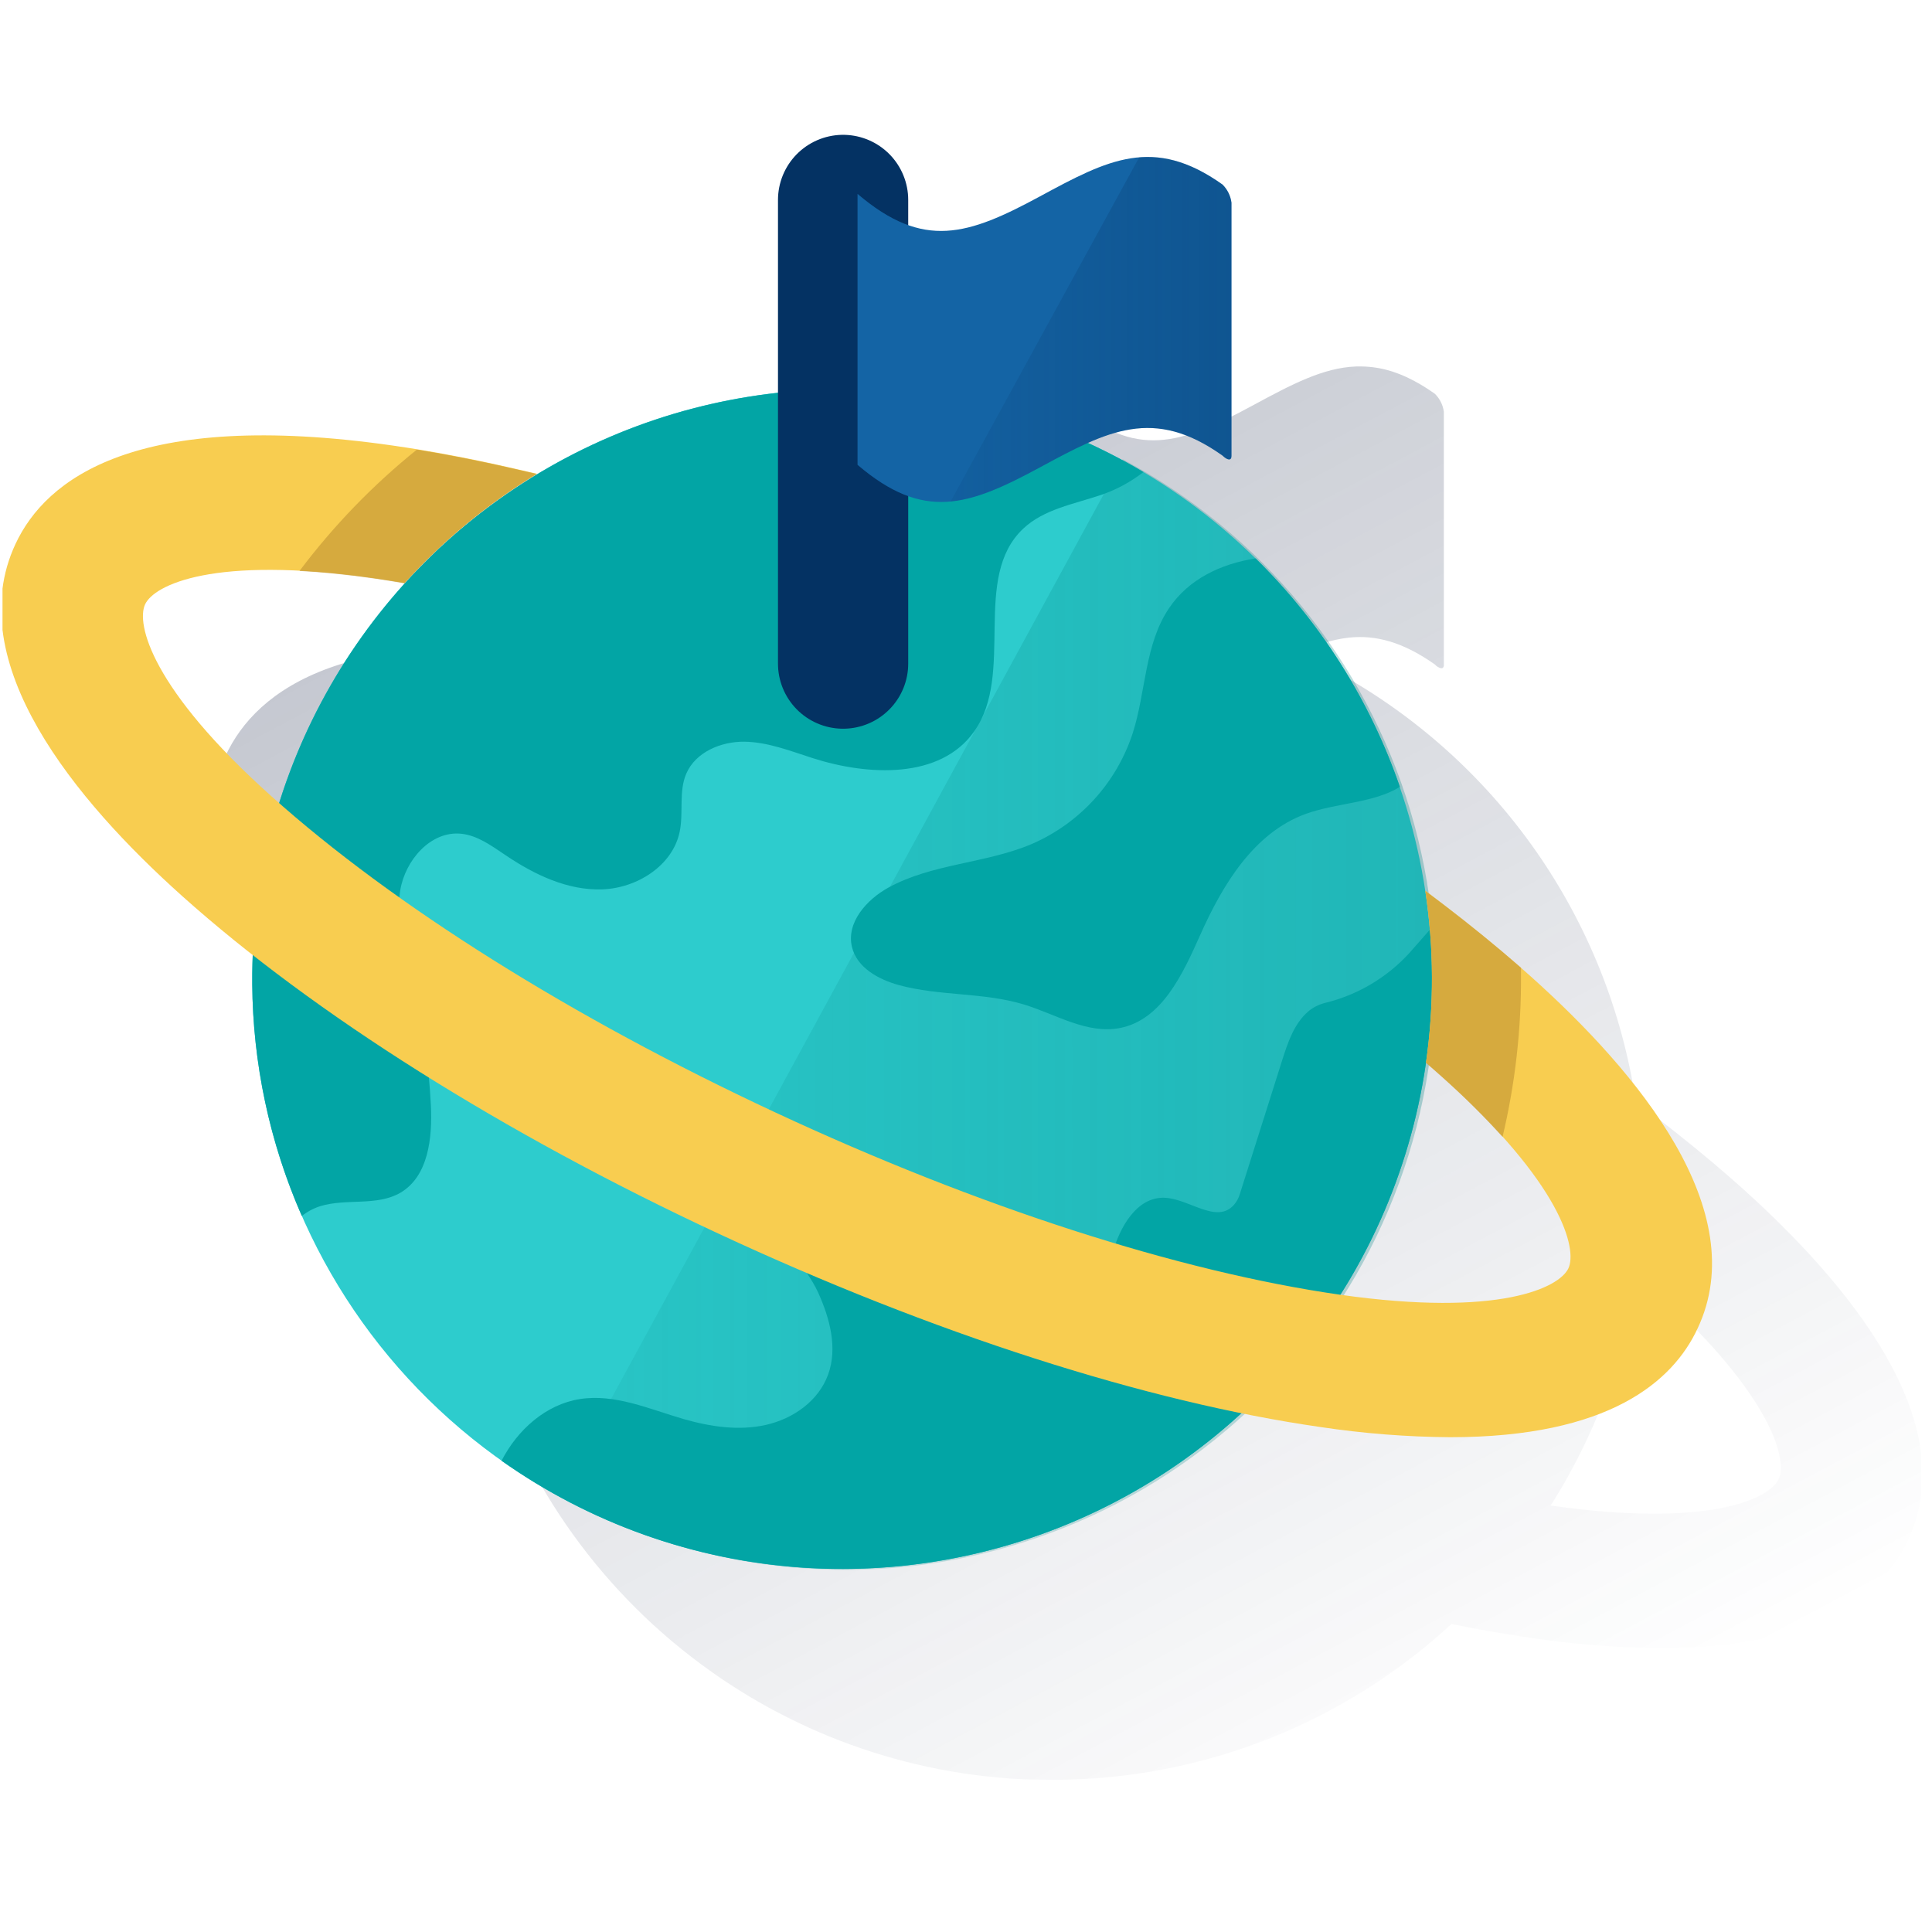 <svg width="145" height="145" viewBox="0 0 145 145" fill="none" xmlns="http://www.w3.org/2000/svg">
<g clip-path="url(#clip0_1028_1350)">
<path opacity="0.25" d="M130.705 89.131C130.45 88.903 130.192 88.672 129.927 88.444C129.515 88.082 129.09 87.72 128.661 87.355L128.493 87.214C128.081 86.879 127.659 86.514 127.23 86.165L126.995 85.974C126.566 85.639 126.134 85.277 125.692 84.929L125.487 84.768C125.021 84.403 124.552 84.037 124.073 83.672L122.769 82.677C121.751 75.886 119.168 69.425 115.224 63.804C111.281 58.184 106.084 53.556 100.046 50.288L100.022 50.335C99.741 50.184 99.459 50.033 99.174 49.889L98.96 49.779C98.558 49.574 98.156 49.377 97.747 49.186L97.559 49.102L97.385 49.021C97.77 48.847 98.149 48.686 98.524 48.542C98.698 48.475 98.859 48.415 99.047 48.355C99.288 48.274 99.523 48.2 99.761 48.137C100.082 48.05 100.404 47.979 100.726 47.926C100.897 47.899 101.061 47.875 101.235 47.855C103.246 47.644 105.273 48.167 107.686 49.866C107.809 50.008 107.973 50.109 108.155 50.154H108.189C108.216 50.154 108.244 50.148 108.269 50.137C108.304 50.111 108.331 50.075 108.347 50.034C108.364 49.994 108.369 49.95 108.363 49.906V30.899C108.294 30.39 108.058 29.919 107.693 29.558C107.545 29.451 107.398 29.35 107.25 29.253L107.09 29.149L106.801 28.968L106.61 28.854C106.527 28.808 106.446 28.757 106.362 28.714L106.158 28.6L105.933 28.486C105.86 28.446 105.789 28.412 105.716 28.378L105.515 28.281L105.287 28.181L105.106 28.107L104.864 28.013L104.714 27.96L104.449 27.869L104.345 27.839C103.645 27.626 102.918 27.513 102.187 27.504H101.788C99.302 27.591 96.916 28.864 93.99 30.446C88.591 33.368 85.244 34.488 80.291 30.262C79.852 29.813 79.711 29.672 79.064 29.672C78.753 29.672 78.455 29.796 78.235 30.016C78.015 30.236 77.891 30.534 77.891 30.845V45.064C70.172 45.242 62.635 47.446 56.035 51.454L56.089 51.421L54.494 51.052C53.773 50.885 53.059 50.717 52.352 50.58C52.047 50.513 51.746 50.452 51.444 50.392C51.069 50.315 50.694 50.238 50.322 50.167L49.159 49.946L48.408 49.812C47.966 49.735 47.52 49.655 47.068 49.584C46.444 49.484 45.821 49.383 45.215 49.296C25.979 46.545 19.223 51.8 16.941 56.696C12.806 65.563 21.459 75.954 29.448 83.109C31.09 84.58 32.859 86.058 34.739 87.532C34.71 88.243 34.698 88.957 34.702 89.674C34.702 90.059 34.702 90.441 34.725 90.82C34.725 90.93 34.725 91.038 34.742 91.155C34.742 91.43 34.762 91.701 34.779 91.976C34.779 92.08 34.796 92.184 34.803 92.288C34.803 92.566 34.84 92.841 34.863 93.115C34.863 93.209 34.88 93.303 34.89 93.397C34.916 93.682 34.94 93.967 34.974 94.248L35.004 94.499C35.037 94.794 35.074 95.086 35.111 95.374C35.111 95.445 35.134 95.515 35.144 95.582C35.188 95.887 35.232 96.192 35.282 96.493C35.282 96.55 35.299 96.607 35.309 96.661C35.362 96.976 35.416 97.291 35.476 97.606C35.476 97.646 35.493 97.69 35.503 97.733C35.563 98.068 35.63 98.383 35.701 98.705C35.706 98.736 35.712 98.766 35.721 98.796C35.791 99.131 35.868 99.466 35.949 99.801C35.95 99.82 35.95 99.839 35.949 99.858C36.032 100.193 36.123 100.528 36.213 100.883V100.914C36.307 101.249 36.404 101.607 36.508 101.952C39.346 111.455 45.288 119.733 53.385 125.46C53.831 125.782 54.291 126.095 54.762 126.399L54.795 126.419C55.714 127.02 56.655 127.586 57.62 128.118L57.714 128.168C58.664 128.686 59.634 129.172 60.626 129.626L60.744 129.68C61.236 129.901 61.749 130.119 62.235 130.323L62.298 130.346C62.79 130.547 63.286 130.738 63.786 130.919L63.877 130.953C64.377 131.134 64.881 131.306 65.388 131.469L65.583 131.533C66.588 131.851 67.617 132.133 68.652 132.381L68.92 132.444C69.433 132.561 69.946 132.675 70.462 132.779L70.572 132.796C71.058 132.89 71.548 132.974 72.037 133.051L72.322 133.098C72.831 133.171 73.344 133.242 73.856 133.299L74.141 133.329C74.611 133.379 75.083 133.426 75.559 133.46L75.783 133.48C76.303 133.517 76.822 133.54 77.345 133.56H77.7C78.23 133.56 78.763 133.584 79.299 133.58C90.289 133.509 100.856 129.339 108.933 121.885C110.993 122.305 112.994 122.653 114.938 122.93C118.155 123.413 121.403 123.668 124.656 123.691C136.6 123.691 141.375 119.492 143.221 115.534C147.347 106.677 138.684 96.289 130.705 89.131ZM123.235 90.465C123.235 90.569 123.235 90.676 123.235 90.783C123.232 90.676 123.235 90.569 123.235 90.465ZM26.673 61.193C27.226 60.003 30.359 58.25 38.261 58.659C38.831 58.689 39.424 58.73 40.04 58.783L40.315 58.807L40.804 58.85L41.538 58.927L41.85 58.964L42.54 59.045L42.832 59.085L43.804 59.215C44.568 59.323 45.355 59.453 46.15 59.587C43.222 62.821 40.788 66.468 38.925 70.412C38.707 70.874 38.499 71.343 38.294 71.812C37.982 72.538 37.689 73.275 37.416 74.021C37.246 74.487 37.081 74.952 36.924 75.422C36.853 75.639 36.786 75.857 36.719 76.075C36.532 75.914 36.347 75.74 36.166 75.586C27.125 67.496 26.003 62.64 26.673 61.203V61.193ZM133.493 111.014C132.823 112.451 128.386 114.7 116.379 112.994C116.878 112.213 117.351 111.413 117.796 110.598C120.368 105.938 122.071 100.848 122.823 95.579C123.239 95.934 123.635 96.281 124.013 96.621C124.271 96.852 124.519 97.08 124.763 97.291L125.021 97.532C125.172 97.673 125.323 97.81 125.467 97.951C125.611 98.092 125.678 98.149 125.782 98.249L126.117 98.585L126.452 98.92L126.663 99.131C127.166 99.63 127.635 100.119 128.074 100.592L128.547 101.108C133.416 106.54 134.029 109.868 133.493 111.014Z" fill="url(#paint0_linear_1028_1350)"/>
<path d="M18.933 73.836C18.863 65.081 21.391 56.502 26.197 49.183C31.003 41.864 37.871 36.135 45.933 32.72C53.995 29.305 62.889 28.357 71.489 29.997C80.09 31.636 88.011 35.789 94.251 41.931C100.492 48.072 104.771 55.926 106.547 64.499C108.324 73.073 107.518 81.98 104.232 90.096C100.946 98.211 95.328 105.17 88.087 110.092C80.846 115.015 72.308 117.679 63.553 117.749C51.815 117.843 40.52 113.271 32.152 105.038C23.784 96.806 19.028 85.588 18.93 73.849" fill="#2DCCCD"/>
<path d="M84.261 34.473L41.916 112.245C47.027 115.086 52.65 116.887 58.461 117.543C64.271 118.2 70.154 117.698 75.77 116.069C81.385 114.439 86.623 111.713 91.179 108.049C95.736 104.384 99.522 99.853 102.318 94.718C105.114 89.582 106.865 83.944 107.47 78.128C108.076 72.312 107.523 66.434 105.844 60.832C104.165 55.231 101.394 50.018 97.689 45.494C93.985 40.969 89.421 37.224 84.261 34.473Z" fill="url(#paint1_linear_1028_1350)"/>
<path d="M107.469 73.126C107.469 71.993 107.417 70.876 107.315 69.774L105.777 71.524C104.077 73.383 101.859 74.692 99.409 75.28C98.951 75.399 98.526 75.621 98.166 75.927C97.121 76.842 96.655 78.239 96.233 79.563C95.174 82.914 94.114 86.265 93.052 89.616C92.963 89.916 92.811 90.194 92.607 90.431C91.293 91.898 89.255 89.955 87.389 89.894C85.308 89.824 84.018 92.123 83.475 94.134C82.932 96.144 82.412 98.49 80.539 99.408C79.814 99.726 79.018 99.85 78.23 99.77C75.161 99.573 71.79 98.055 70.456 95.283C67.812 89.791 59.994 87.11 58.935 91.138C58.395 93.192 60.52 95.062 61.398 96.996C62.276 98.929 62.879 101.164 62.152 103.162C61.425 105.159 59.518 106.483 57.477 106.942C55.436 107.401 53.298 107.076 51.287 106.496C48.734 105.755 46.153 104.589 43.526 105.001C40.963 105.404 38.835 107.31 37.642 109.633C44.294 114.335 52.114 117.112 60.242 117.656C68.371 118.2 76.491 116.49 83.71 112.716C90.93 108.942 96.968 103.248 101.16 96.263C105.351 89.278 107.535 81.272 107.469 73.126Z" fill="#02A5A5"/>
<path d="M18.931 73.836C18.972 79.837 20.238 85.767 22.651 91.262C23.064 90.934 23.532 90.684 24.035 90.525C25.995 89.925 28.281 90.545 30.047 89.519C32.148 88.29 32.456 85.411 32.339 82.978C32.185 79.812 31.72 76.669 30.948 73.595C30.392 71.37 29.668 69.091 30.037 66.829C30.405 64.567 32.322 62.345 34.604 62.573C35.851 62.697 36.906 63.491 37.955 64.192C40.113 65.649 42.597 66.839 45.2 66.749C47.804 66.658 50.482 64.976 51.011 62.426C51.309 60.988 50.928 59.41 51.504 58.069C52.198 56.447 54.111 55.646 55.86 55.666C57.61 55.687 59.305 56.357 60.984 56.896C65.163 58.237 70.572 58.488 73.109 54.902C76.202 50.546 72.891 43.348 76.795 39.675C78.346 38.214 80.588 37.838 82.606 37.155C83.766 36.764 84.852 36.18 85.819 35.429C79.072 31.421 71.381 29.277 63.534 29.219C55.686 29.161 47.964 31.189 41.158 35.097C34.352 39.005 28.707 44.652 24.802 51.459C20.896 58.266 18.87 65.989 18.931 73.836Z" fill="#02A5A5"/>
<path d="M94.233 41.908C91.609 42.327 89.226 43.453 87.748 45.631C85.905 48.342 86.012 51.891 85.017 55.014C84.414 56.867 83.422 58.569 82.109 60.008C80.795 61.447 79.19 62.589 77.4 63.359C73.948 64.813 69.957 64.81 66.676 66.616C65.031 67.521 63.5 69.25 63.942 71.076C64.311 72.615 65.922 73.509 67.447 73.928C70.513 74.773 73.814 74.461 76.861 75.393C79.25 76.126 81.592 77.631 84.049 77.155C87.199 76.545 88.774 73.097 90.081 70.165C91.756 66.401 94.102 62.518 97.956 61.1C100.265 60.252 103.076 60.286 105.067 59.056C102.83 52.579 99.122 46.709 94.233 41.908Z" fill="#02A5A5"/>
<path d="M63.276 49.804V15.006" stroke="#043263" stroke-width="9.774" stroke-linecap="round" stroke-linejoin="round"/>
<path d="M64.36 34.888C69.313 39.117 72.661 37.994 78.06 35.072C83.13 32.328 86.575 30.508 91.756 34.194C92.121 34.55 92.426 34.593 92.426 34.228V15.21C92.359 14.696 92.123 14.219 91.756 13.853C86.575 10.167 83.13 11.99 78.06 14.734C72.661 17.653 69.313 18.776 64.36 14.55V34.888Z" fill="#1464A5"/>
<path d="M114.922 73.315C112.912 71.519 110.683 69.679 108.284 67.849L106.974 66.844C107.619 71.121 107.636 75.47 107.024 79.752C107.439 80.111 107.835 80.456 108.213 80.798C117.261 88.898 118.381 93.757 117.711 95.191C117.04 96.625 112.597 98.877 100.58 97.172C88.428 95.429 73.359 90.567 58.151 83.472C42.944 76.378 29.526 67.963 20.384 59.773C11.336 51.673 10.22 46.818 10.887 45.363C11.554 43.909 16.001 41.677 28.018 43.386C28.782 43.493 29.573 43.624 30.364 43.758C33.258 40.557 36.605 37.794 40.296 35.558L38.698 35.189C35.467 34.442 32.351 33.849 29.435 33.433C10.197 30.682 3.441 35.937 1.159 40.833C-2.977 49.7 5.679 60.092 13.668 67.246C23.524 76.076 37.796 85.071 53.882 92.567C69.967 100.064 86.032 105.231 99.122 107.104C102.339 107.587 105.587 107.842 108.84 107.865C120.78 107.865 125.559 103.666 127.405 99.708C131.581 90.862 122.911 80.473 114.922 73.315Z" fill="#F8CD50"/>
<path opacity="0.65" d="M22.478 42.852C24.113 42.936 25.953 43.114 28.017 43.409C28.782 43.516 29.572 43.647 30.363 43.781C33.258 40.579 36.604 37.817 40.296 35.581L38.697 35.212C36.141 34.622 33.671 34.133 31.288 33.744C27.986 36.404 25.026 39.464 22.478 42.852Z" fill="#C49735"/>
<path opacity="0.65" d="M106.972 66.862C107.618 71.14 107.635 75.489 107.022 79.771C107.437 80.129 107.833 80.475 108.212 80.816C109.811 82.236 111.332 83.74 112.769 85.324C113.722 81.309 114.187 77.194 114.153 73.069C114.153 72.921 114.153 72.777 114.153 72.63C112.35 71.051 110.383 69.449 108.292 67.851L106.972 66.862Z" fill="#C49735"/>
<path d="M85.498 11.808L71.346 37.635C73.38 37.444 75.485 36.462 78.048 35.072C83.119 32.327 86.564 30.508 91.744 34.194C92.11 34.549 92.415 34.593 92.415 34.227V15.21C92.347 14.696 92.112 14.218 91.744 13.852C89.419 12.19 87.435 11.651 85.498 11.808Z" fill="url(#paint2_linear_1028_1350)"/>
</g>
<defs>
<linearGradient id="paint0_linear_1028_1350" x1="54.681" y1="33.972" x2="109.104" y2="136.325" gradientUnits="userSpaceOnUse">
<stop stop-color="#192647"/>
<stop offset="1" stop-color="#192647" stop-opacity="0"/>
</linearGradient>
<linearGradient id="paint1_linear_1028_1350" x1="107.47" y1="76.082" x2="41.916" y2="76.079" gradientUnits="userSpaceOnUse">
<stop stop-color="#028484" stop-opacity="0.3"/>
<stop offset="1" stop-color="#028484" stop-opacity="0.1"/>
</linearGradient>
<linearGradient id="paint2_linear_1028_1350" x1="92.415" y1="24.71" x2="71.346" y2="24.71" gradientUnits="userSpaceOnUse">
<stop stop-color="#043263" stop-opacity="0.3"/>
<stop offset="1" stop-color="#043263" stop-opacity="0.1"/>
</linearGradient>
<clipPath id="clip0_1028_1350">
<rect width="144" height="144" fill="white" transform="translate(0.188 0.68)"/>
</clipPath>
</defs>
</svg>
